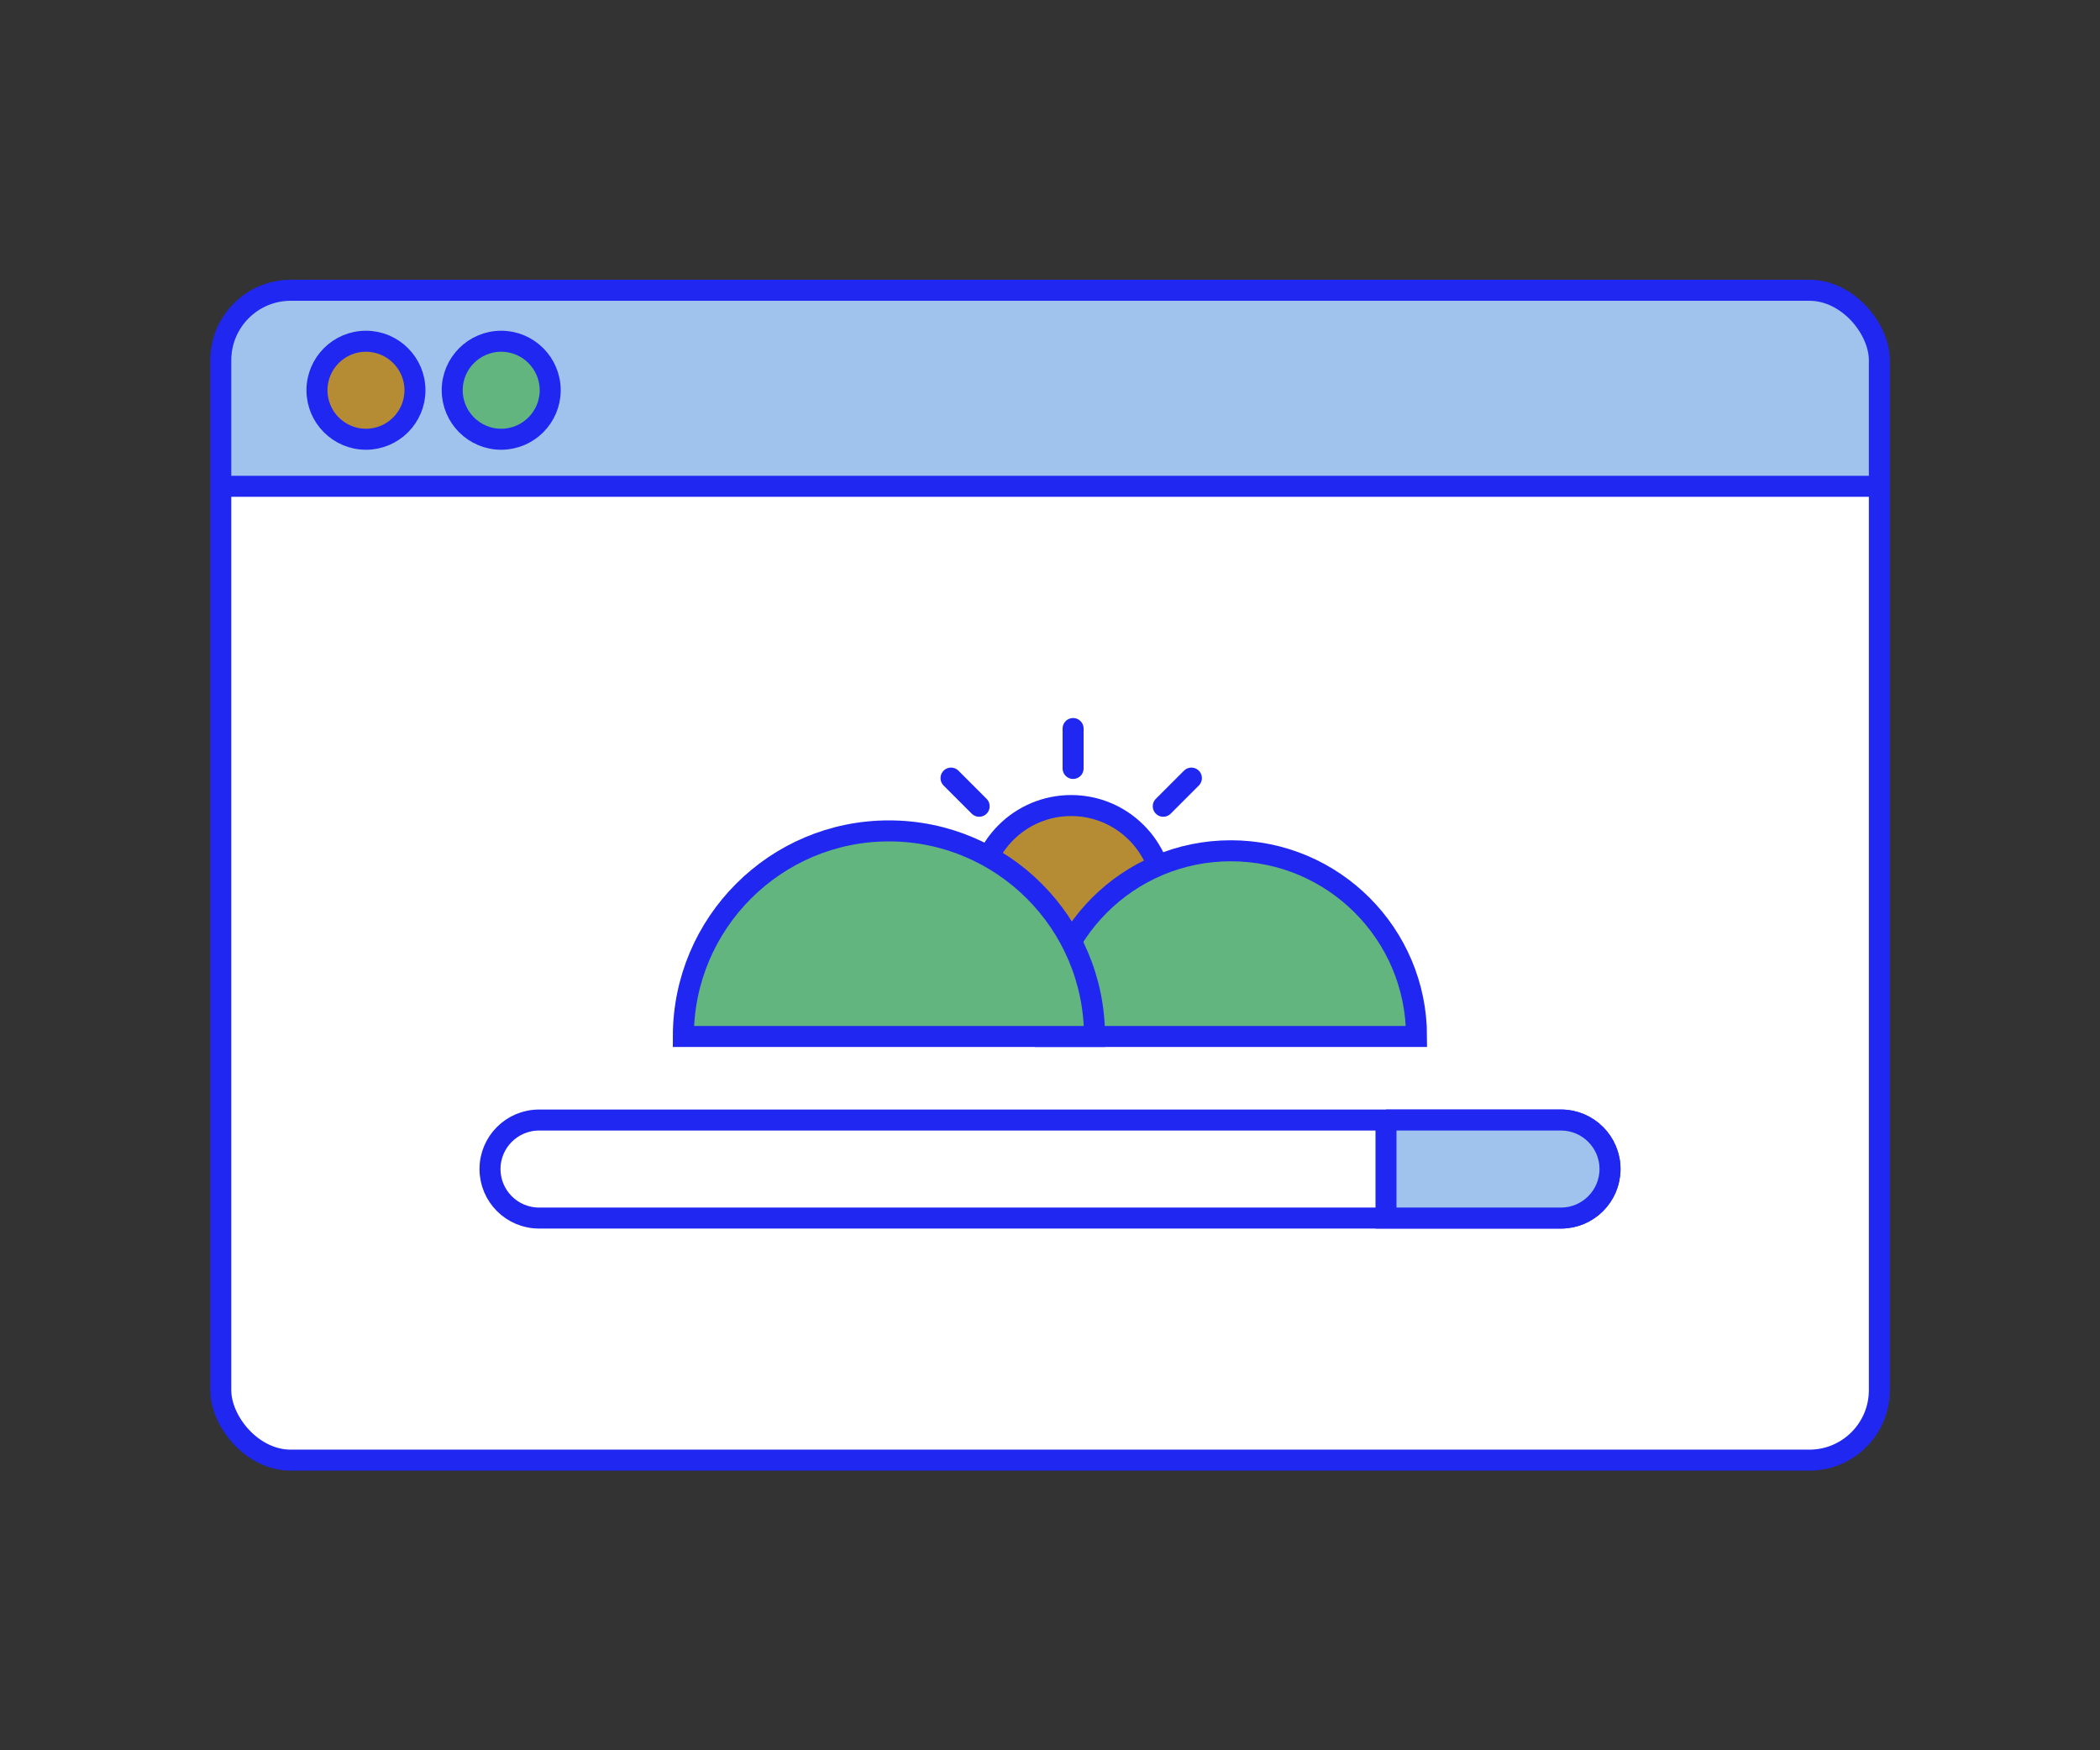 <?xml version="1.0" encoding="UTF-8"?>
<svg id="Layer_1" data-name="Layer 1" xmlns="http://www.w3.org/2000/svg" viewBox="0 0 150 125">
  <rect x="0" y="0" width="150" height="125" fill="#333333" stroke="none"/>
  <defs>
    <style>
      .cls-1, .cls-2, .cls-3, .cls-4, .cls-5 {
        stroke: #1f27f1;
        stroke-miterlimit: 10;
        stroke-width: 1.5px;
      }

      .cls-1, .cls-6 {
        fill: #a0c3ed;
      }

      .cls-7, .cls-8, .cls-6 {
        stroke-width: 0px;
      }

      .cls-7, .cls-3, .cls-4 {
        fill: none;
      }

      .cls-2 {
        fill: #62b57e;
      }

      .cls-8 {
        fill: #fff;
      }

      .cls-3 {
        stroke-linecap: round;
      }

      .cls-5 {
        fill: #b58c34;
      }
    </style>
  </defs>
  <rect class="cls-8" x="15.77" y="20.73" width="118.47" height="83.55" rx="5" ry="5"/>
  <g>
    <g>
      <g>
        <path class="cls-6" d="m20.77,20.73h108.47c2.76,0,5,2.24,5,5v9H15.77v-9c0-2.76,2.24-5,5-5Z"/>
        <g>
          <path class="cls-2" d="m35.8,24.37h0c1.93,0,3.5,1.57,3.5,3.5h0c0,1.93-1.57,3.5-3.5,3.5h0c-1.93,0-3.5-1.57-3.5-3.5h0c0-1.93,1.57-3.5,3.5-3.5Z"/>
          <path class="cls-5" d="m26.14,24.37h0c1.93,0,3.5,1.57,3.5,3.5h0c0,1.93-1.57,3.5-3.5,3.5h0c-1.93,0-3.5-1.57-3.5-3.5h0c0-1.93,1.57-3.5,3.5-3.5Z"/>
        </g>
      </g>
      <line class="cls-4" x1="15.77" y1="34.73" x2="134.23" y2="34.73"/>
    </g>
    <rect class="cls-4" x="15.77" y="20.73" width="118.47" height="83.55" rx="5" ry="5"/>
  </g>
  <rect class="cls-7" x="15.76" y="39.75" width="118.48" height="64.52"/>
  <g>
    <g>
      <g>
        <path class="cls-5" d="m76.51,57.53h0c3.64,0,6.59,2.95,6.59,6.59h0c0,3.64-2.95,6.59-6.59,6.59h0c-3.64,0-6.59-2.95-6.59-6.59h0c0-3.64,2.95-6.59,6.59-6.59Z"/>
        <g>
          <line class="cls-3" x1="76.65" y1="52.03" x2="76.65" y2="54.88"/>
          <line class="cls-3" x1="85.1" y1="55.57" x2="83.09" y2="57.58"/>
          <line class="cls-3" x1="67.93" y1="55.57" x2="69.94" y2="57.58"/>
        </g>
      </g>
      <g>
        <path class="cls-2" d="m87.92,60.76h0c7.32,0,13.26,5.94,13.26,13.26h-26.53c0-7.32,5.94-13.26,13.26-13.26h0Z"/>
        <path class="cls-2" d="m63.5,59.34h0c8.1,0,14.68,6.58,14.68,14.68h-29.37c0-8.1,6.58-14.68,14.68-14.68h.01Z"/>
      </g>
    </g>
    <g>
      <path class="cls-4" d="m38.5,79.99h73c1.93,0,3.5,1.57,3.5,3.5h0c0,1.93-1.57,3.5-3.5,3.5H38.5c-1.93,0-3.5-1.57-3.5-3.5h0c0-1.93,1.57-3.5,3.5-3.5Z"/>
      <path class="cls-1" d="m99,79.99h12.5c1.93,0,3.5,1.57,3.5,3.5h0c0,1.93-1.57,3.5-3.5,3.5h-12.5v-7h0Z"/>
    </g>
  </g>
</svg>